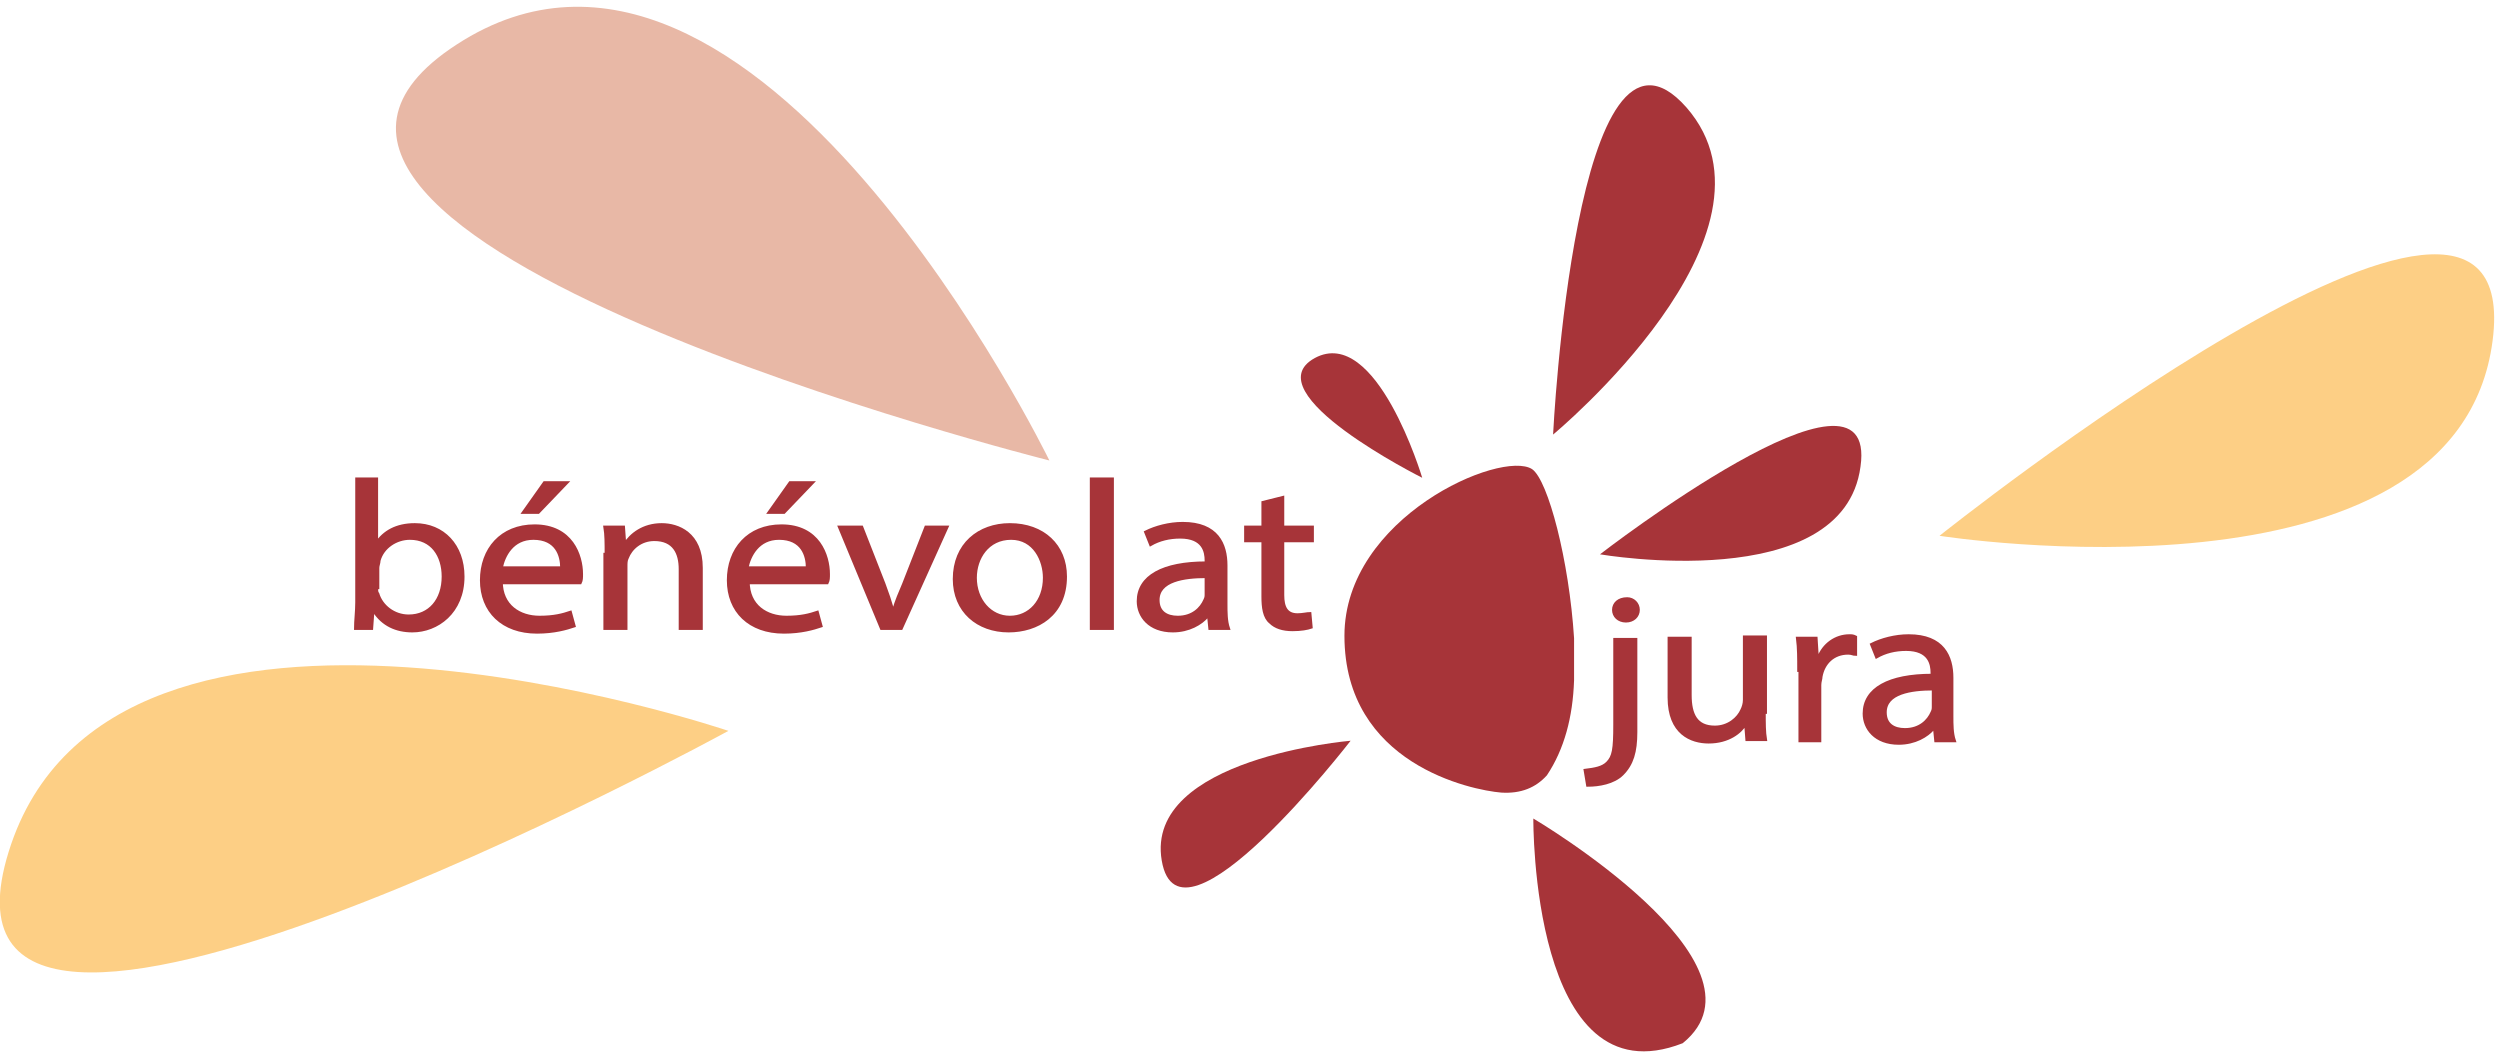 <?xml version="1.0" encoding="utf-8"?>
<!-- Generator: Adobe Illustrator 23.0.1, SVG Export Plug-In . SVG Version: 6.00 Build 0)  -->
<svg version="1.1" id="Calque_1" xmlns="http://www.w3.org/2000/svg" xmlns:xlink="http://www.w3.org/1999/xlink" x="0px" y="0px"
	 viewBox="0 0 202.5 85.7" style="enable-background:new 0 0 202.5 85.7;" xml:space="preserve">
<style type="text/css">
	.st0{fill:#A73439;}
	.st1{fill:#E8B8A6;}
	.st2{fill:#FDCF85;}
	.st3{enable-background:new    ;}
	.st4{fill:none;stroke:#A73439;stroke-width:0.25;stroke-miterlimit:10;}
</style>
<path class="st0" d="M125.8,35.2c0,0,19.7-16.3,10.8-26.5C127.6-1.5,125.8,35.2,125.8,35.2"/>
<g>
	<path class="st0" d="M109.4,60c0,0-16.7,1.4-15.3,9.7S109.4,60,109.4,60"/>
	<path class="st0" d="M129.6,44.9c0,0,19.7,3.4,21.1-7.1C152.2,27.4,129.6,44.9,129.6,44.9"/>
</g>
<g>
	<path class="st0" d="M115.2,38.7c0,0-3.7-12.4-8.7-9.7C101.4,31.8,115.2,38.7,115.2,38.7"/>
	<path class="st0" d="M124.2,66.3c0,0-0.2,23,12.1,18.2C144.2,78.1,124.2,66.3,124.2,66.3"/>
</g>
<g>
	<path class="st1" d="M85,37.3c0,0-24-49.3-48-33.7C12.9,19.2,85,37.3,85,37.3"/>
	<path class="st2" d="M59,59.2c0,0-50-17-58.3,9.8C-7.6,95.7,59,59.2,59,59.2"/>
	<path class="st2" d="M157.1,43.4c0,0,41.9,6.6,44.8-15.8C204.8,5.3,157.1,43.4,157.1,43.4"/>
</g>
<path class="st0" d="M127.5,51.7c-0.4-6.3-2.1-12.8-3.4-13.7c-2.5-1.6-15.2,3.9-15.2,13.5c0,10.4,10.3,12.5,12.7,12.7
	c1.6,0.1,2.8-0.4,3.7-1.4c1.4-2.1,2.1-4.7,2.2-7.7c0-0.7,0-1.4,0-2.1L127.5,51.7z"/>
<g>
	<g class="st3">
		<path d="M128.4,62.4c0.8-0.1,1.4-0.2,1.8-0.6c0.5-0.5,0.6-1.1,0.6-3.1v-6.9h1.7v7.5c0,1.6-0.3,2.6-1.1,3.4
			c-0.7,0.7-1.9,0.9-2.8,0.9L128.4,62.4z M132.7,49.4c0,0.5-0.4,0.9-1,0.9c-0.6,0-1-0.4-1-0.9c0-0.5,0.4-0.9,1.1-0.9
			C132.3,48.5,132.7,48.9,132.7,49.4z"/>
		<path d="M142.9,57.7c0,0.9,0,1.6,0.1,2.2h-1.5l-0.1-1.3h0c-0.4,0.7-1.4,1.5-3,1.5c-1.4,0-3.2-0.7-3.2-3.6v-4.8h1.7v4.6
			c0,1.6,0.5,2.6,2,2.6c1.1,0,1.9-0.7,2.2-1.4c0.1-0.2,0.2-0.5,0.2-0.8v-5.1h1.7V57.7z"/>
		<path d="M145.7,54.3c0-1,0-1.8-0.1-2.6h1.5l0.1,1.6h0.1c0.4-1.1,1.4-1.8,2.5-1.8c0.2,0,0.3,0,0.5,0.1V53c-0.2,0-0.3-0.1-0.6-0.1
			c-1.2,0-2,0.8-2.2,1.9c0,0.2-0.1,0.4-0.1,0.7V60h-1.6V54.3z"/>
		<path d="M156.8,60l-0.1-1h-0.1c-0.5,0.6-1.5,1.2-2.8,1.2c-1.9,0-2.8-1.2-2.8-2.4c0-2,2-3.1,5.5-3.1v-0.2c0-0.7-0.2-1.9-2.1-1.9
			c-0.9,0-1.7,0.2-2.4,0.6l-0.4-1c0.8-0.4,1.9-0.7,3-0.7c2.8,0,3.5,1.7,3.5,3.4V58c0,0.7,0,1.4,0.2,2H156.8z M156.6,55.8
			c-1.8,0-3.9,0.3-3.9,1.9c0,1,0.7,1.4,1.6,1.4c1.2,0,1.9-0.7,2.2-1.4c0.1-0.2,0.1-0.3,0.1-0.5V55.8z"/>
	</g>
	<g class="st3">
		<path class="st4" d="M128.4,62.4c0.8-0.1,1.4-0.2,1.8-0.6c0.5-0.5,0.6-1.1,0.6-3.1v-6.9h1.7v7.5c0,1.6-0.3,2.6-1.1,3.4
			c-0.7,0.7-1.9,0.9-2.8,0.9L128.4,62.4z M132.7,49.4c0,0.5-0.4,0.9-1,0.9c-0.6,0-1-0.4-1-0.9c0-0.5,0.4-0.9,1.1-0.9
			C132.3,48.5,132.7,48.9,132.7,49.4z"/>
		<path class="st4" d="M142.9,57.7c0,0.9,0,1.6,0.1,2.2h-1.5l-0.1-1.3h0c-0.4,0.7-1.4,1.5-3,1.5c-1.4,0-3.2-0.7-3.2-3.6v-4.8h1.7
			v4.6c0,1.6,0.5,2.6,2,2.6c1.1,0,1.9-0.7,2.2-1.4c0.1-0.2,0.2-0.5,0.2-0.8v-5.1h1.7V57.7z"/>
		<path class="st4" d="M145.7,54.3c0-1,0-1.8-0.1-2.6h1.5l0.1,1.6h0.1c0.4-1.1,1.4-1.8,2.5-1.8c0.2,0,0.3,0,0.5,0.1V53
			c-0.2,0-0.3-0.1-0.6-0.1c-1.2,0-2,0.8-2.2,1.9c0,0.2-0.1,0.4-0.1,0.7V60h-1.6V54.3z"/>
		<path class="st4" d="M156.8,60l-0.1-1h-0.1c-0.5,0.6-1.5,1.2-2.8,1.2c-1.9,0-2.8-1.2-2.8-2.4c0-2,2-3.1,5.5-3.1v-0.2
			c0-0.7-0.2-1.9-2.1-1.9c-0.9,0-1.7,0.2-2.4,0.6l-0.4-1c0.8-0.4,1.9-0.7,3-0.7c2.8,0,3.5,1.7,3.5,3.4V58c0,0.7,0,1.4,0.2,2H156.8z
			 M156.6,55.8c-1.8,0-3.9,0.3-3.9,1.9c0,1,0.7,1.4,1.6,1.4c1.2,0,1.9-0.7,2.2-1.4c0.1-0.2,0.1-0.3,0.1-0.5V55.8z"/>
	</g>
	<g class="st3">
		<path class="st0" d="M128.4,62.4c0.8-0.1,1.4-0.2,1.8-0.6c0.5-0.5,0.6-1.1,0.6-3.1v-6.9h1.7v7.5c0,1.6-0.3,2.6-1.1,3.4
			c-0.7,0.7-1.9,0.9-2.8,0.9L128.4,62.4z M132.7,49.4c0,0.5-0.4,0.9-1,0.9c-0.6,0-1-0.4-1-0.9c0-0.5,0.4-0.9,1.1-0.9
			C132.3,48.5,132.7,48.9,132.7,49.4z"/>
		<path class="st0" d="M142.9,57.7c0,0.9,0,1.6,0.1,2.2h-1.5l-0.1-1.3h0c-0.4,0.7-1.4,1.5-3,1.5c-1.4,0-3.2-0.7-3.2-3.6v-4.8h1.7
			v4.6c0,1.6,0.5,2.6,2,2.6c1.1,0,1.9-0.7,2.2-1.4c0.1-0.2,0.2-0.5,0.2-0.8v-5.1h1.7V57.7z"/>
		<path class="st0" d="M145.7,54.3c0-1,0-1.8-0.1-2.6h1.5l0.1,1.6h0.1c0.4-1.1,1.4-1.8,2.5-1.8c0.2,0,0.3,0,0.5,0.1V53
			c-0.2,0-0.3-0.1-0.6-0.1c-1.2,0-2,0.8-2.2,1.9c0,0.2-0.1,0.4-0.1,0.7V60h-1.6V54.3z"/>
		<path class="st0" d="M156.8,60l-0.1-1h-0.1c-0.5,0.6-1.5,1.2-2.8,1.2c-1.9,0-2.8-1.2-2.8-2.4c0-2,2-3.1,5.5-3.1v-0.2
			c0-0.7-0.2-1.9-2.1-1.9c-0.9,0-1.7,0.2-2.4,0.6l-0.4-1c0.8-0.4,1.9-0.7,3-0.7c2.8,0,3.5,1.7,3.5,3.4V58c0,0.7,0,1.4,0.2,2H156.8z
			 M156.6,55.8c-1.8,0-3.9,0.3-3.9,1.9c0,1,0.7,1.4,1.6,1.4c1.2,0,1.9-0.7,2.2-1.4c0.1-0.2,0.1-0.3,0.1-0.5V55.8z"/>
	</g>
</g>
<g>
	<g class="st3">
		<path d="M28.8,50.9c0-0.6,0.1-1.4,0.1-2.1v-10h1.6V44h0c0.6-0.9,1.6-1.5,3.1-1.5c2.3,0,3.9,1.7,3.9,4.2c0,2.9-2.1,4.4-4.1,4.4
			c-1.3,0-2.4-0.5-3.1-1.6h-0.1l-0.1,1.4H28.8z M30.5,47.6c0,0.2,0,0.4,0.1,0.5c0.3,1,1.3,1.8,2.5,1.8c1.7,0,2.8-1.3,2.8-3.2
			c0-1.7-0.9-3.1-2.7-3.1c-1.1,0-2.2,0.7-2.5,1.8c0,0.2-0.1,0.4-0.1,0.6V47.6z"/>
		<path d="M40.6,47.1c0,2,1.5,2.9,3.1,2.9c1.2,0,1.9-0.2,2.5-0.4l0.3,1.1c-0.6,0.2-1.6,0.5-3,0.5c-2.8,0-4.5-1.7-4.5-4.2
			s1.6-4.4,4.3-4.4c3,0,3.8,2.4,3.8,3.9c0,0.3,0,0.5-0.1,0.7H40.6z M45.5,46c0-1-0.4-2.4-2.3-2.4c-1.7,0-2.4,1.4-2.6,2.4H45.5z
			 M45.9,39.1l-2.3,2.4h-1.2l1.7-2.4H45.9z"/>
		<path d="M49.1,44.9c0-0.9,0-1.6-0.1-2.2h1.5l0.1,1.4h0c0.5-0.8,1.5-1.6,3-1.6c1.3,0,3.2,0.7,3.2,3.5v4.9h-1.7v-4.8
			c0-1.3-0.5-2.4-2.1-2.4c-1.1,0-1.9,0.7-2.2,1.5c-0.1,0.2-0.1,0.4-0.1,0.7v5h-1.7V44.9z"/>
		<path d="M60.6,47.1c0,2,1.5,2.9,3.1,2.9c1.2,0,1.9-0.2,2.5-0.4l0.3,1.1c-0.6,0.2-1.6,0.5-3,0.5c-2.8,0-4.5-1.7-4.5-4.2
			s1.6-4.4,4.3-4.4c3,0,3.8,2.4,3.8,3.9c0,0.3,0,0.5-0.1,0.7H60.6z M65.4,46c0-1-0.4-2.4-2.3-2.4c-1.7,0-2.4,1.4-2.6,2.4H65.4z
			 M65.8,39.1l-2.3,2.4h-1.2l1.7-2.4H65.8z"/>
		<path d="M69.8,42.7l1.8,4.6c0.3,0.8,0.5,1.4,0.7,2.1h0.1c0.2-0.7,0.5-1.4,0.8-2.1l1.8-4.6h1.7L73,50.9h-1.6L68,42.7H69.8z"/>
		<path d="M86.3,46.7c0,3.1-2.3,4.4-4.6,4.4c-2.5,0-4.4-1.6-4.4-4.2c0-2.8,2-4.4,4.5-4.4C84.5,42.5,86.3,44.2,86.3,46.7z M79,46.8
			c0,1.8,1.2,3.2,2.8,3.2c1.6,0,2.8-1.3,2.8-3.2c0-1.4-0.8-3.2-2.7-3.2S79,45.2,79,46.8z"/>
		<path d="M88.4,38.8h1.7v12.1h-1.7V38.8z"/>
		<path d="M98,50.9l-0.1-1h-0.1c-0.5,0.6-1.5,1.2-2.8,1.2c-1.9,0-2.8-1.2-2.8-2.4c0-2,2-3.1,5.5-3.1v-0.2c0-0.7-0.2-1.9-2.1-1.9
			c-0.9,0-1.7,0.2-2.4,0.6l-0.4-1c0.8-0.4,1.9-0.7,3-0.7c2.8,0,3.5,1.7,3.5,3.4v3.1c0,0.7,0,1.4,0.2,2H98z M97.7,46.7
			c-1.8,0-3.9,0.3-3.9,1.9c0,1,0.7,1.4,1.6,1.4c1.2,0,1.9-0.7,2.2-1.4c0.1-0.2,0.1-0.3,0.1-0.5V46.7z"/>
		<path d="M103.9,40.3v2.4h2.4v1.1h-2.4v4.4c0,1,0.3,1.6,1.2,1.6c0.4,0,0.8-0.1,1-0.1l0.1,1.1c-0.3,0.1-0.8,0.2-1.5,0.2
			c-0.8,0-1.4-0.2-1.8-0.6c-0.5-0.4-0.6-1.2-0.6-2.1v-4.5h-1.4v-1.1h1.4v-2L103.9,40.3z"/>
	</g>
	<g class="st3">
		<path class="st4" d="M28.8,50.9c0-0.6,0.1-1.4,0.1-2.1v-10h1.6V44h0c0.6-0.9,1.6-1.5,3.1-1.5c2.3,0,3.9,1.7,3.9,4.2
			c0,2.9-2.1,4.4-4.1,4.4c-1.3,0-2.4-0.5-3.1-1.6h-0.1l-0.1,1.4H28.8z M30.5,47.6c0,0.2,0,0.4,0.1,0.5c0.3,1,1.3,1.8,2.5,1.8
			c1.7,0,2.8-1.3,2.8-3.2c0-1.7-0.9-3.1-2.7-3.1c-1.1,0-2.2,0.7-2.5,1.8c0,0.2-0.1,0.4-0.1,0.6V47.6z"/>
		<path class="st4" d="M40.6,47.1c0,2,1.5,2.9,3.1,2.9c1.2,0,1.9-0.2,2.5-0.4l0.3,1.1c-0.6,0.2-1.6,0.5-3,0.5
			c-2.8,0-4.5-1.7-4.5-4.2s1.6-4.4,4.3-4.4c3,0,3.8,2.4,3.8,3.9c0,0.3,0,0.5-0.1,0.7H40.6z M45.5,46c0-1-0.4-2.4-2.3-2.4
			c-1.7,0-2.4,1.4-2.6,2.4H45.5z M45.9,39.1l-2.3,2.4h-1.2l1.7-2.4H45.9z"/>
		<path class="st4" d="M49.1,44.9c0-0.9,0-1.6-0.1-2.2h1.5l0.1,1.4h0c0.5-0.8,1.5-1.6,3-1.6c1.3,0,3.2,0.7,3.2,3.5v4.9h-1.7v-4.8
			c0-1.3-0.5-2.4-2.1-2.4c-1.1,0-1.9,0.7-2.2,1.5c-0.1,0.2-0.1,0.4-0.1,0.7v5h-1.7V44.9z"/>
		<path class="st4" d="M60.6,47.1c0,2,1.5,2.9,3.1,2.9c1.2,0,1.9-0.2,2.5-0.4l0.3,1.1c-0.6,0.2-1.6,0.5-3,0.5
			c-2.8,0-4.5-1.7-4.5-4.2s1.6-4.4,4.3-4.4c3,0,3.8,2.4,3.8,3.9c0,0.3,0,0.5-0.1,0.7H60.6z M65.4,46c0-1-0.4-2.4-2.3-2.4
			c-1.7,0-2.4,1.4-2.6,2.4H65.4z M65.8,39.1l-2.3,2.4h-1.2l1.7-2.4H65.8z"/>
		<path class="st4" d="M69.8,42.7l1.8,4.6c0.3,0.8,0.5,1.4,0.7,2.1h0.1c0.2-0.7,0.5-1.4,0.8-2.1l1.8-4.6h1.7L73,50.9h-1.6L68,42.7
			H69.8z"/>
		<path class="st4" d="M86.3,46.7c0,3.1-2.3,4.4-4.6,4.4c-2.5,0-4.4-1.6-4.4-4.2c0-2.8,2-4.4,4.5-4.4C84.5,42.5,86.3,44.2,86.3,46.7
			z M79,46.8c0,1.8,1.2,3.2,2.8,3.2c1.6,0,2.8-1.3,2.8-3.2c0-1.4-0.8-3.2-2.7-3.2S79,45.2,79,46.8z"/>
		<path class="st4" d="M88.4,38.8h1.7v12.1h-1.7V38.8z"/>
		<path class="st4" d="M98,50.9l-0.1-1h-0.1c-0.5,0.6-1.5,1.2-2.8,1.2c-1.9,0-2.8-1.2-2.8-2.4c0-2,2-3.1,5.5-3.1v-0.2
			c0-0.7-0.2-1.9-2.1-1.9c-0.9,0-1.7,0.2-2.4,0.6l-0.4-1c0.8-0.4,1.9-0.7,3-0.7c2.8,0,3.5,1.7,3.5,3.4v3.1c0,0.7,0,1.4,0.2,2H98z
			 M97.7,46.7c-1.8,0-3.9,0.3-3.9,1.9c0,1,0.7,1.4,1.6,1.4c1.2,0,1.9-0.7,2.2-1.4c0.1-0.2,0.1-0.3,0.1-0.5V46.7z"/>
		<path class="st4" d="M103.9,40.3v2.4h2.4v1.1h-2.4v4.4c0,1,0.3,1.6,1.2,1.6c0.4,0,0.8-0.1,1-0.1l0.1,1.1c-0.3,0.1-0.8,0.2-1.5,0.2
			c-0.8,0-1.4-0.2-1.8-0.6c-0.5-0.4-0.6-1.2-0.6-2.1v-4.5h-1.4v-1.1h1.4v-2L103.9,40.3z"/>
	</g>
	<g class="st3">
		<path class="st0" d="M28.8,50.9c0-0.6,0.1-1.4,0.1-2.1v-10h1.6V44h0c0.6-0.9,1.6-1.5,3.1-1.5c2.3,0,3.9,1.7,3.9,4.2
			c0,2.9-2.1,4.4-4.1,4.4c-1.3,0-2.4-0.5-3.1-1.6h-0.1l-0.1,1.4H28.8z M30.5,47.6c0,0.2,0,0.4,0.1,0.5c0.3,1,1.3,1.8,2.5,1.8
			c1.7,0,2.8-1.3,2.8-3.2c0-1.7-0.9-3.1-2.7-3.1c-1.1,0-2.2,0.7-2.5,1.8c0,0.2-0.1,0.4-0.1,0.6V47.6z"/>
		<path class="st0" d="M40.6,47.1c0,2,1.5,2.9,3.1,2.9c1.2,0,1.9-0.2,2.5-0.4l0.3,1.1c-0.6,0.2-1.6,0.5-3,0.5
			c-2.8,0-4.5-1.7-4.5-4.2s1.6-4.4,4.3-4.4c3,0,3.8,2.4,3.8,3.9c0,0.3,0,0.5-0.1,0.7H40.6z M45.5,46c0-1-0.4-2.4-2.3-2.4
			c-1.7,0-2.4,1.4-2.6,2.4H45.5z M45.9,39.1l-2.3,2.4h-1.2l1.7-2.4H45.9z"/>
		<path class="st0" d="M49.1,44.9c0-0.9,0-1.6-0.1-2.2h1.5l0.1,1.4h0c0.5-0.8,1.5-1.6,3-1.6c1.3,0,3.2,0.7,3.2,3.5v4.9h-1.7v-4.8
			c0-1.3-0.5-2.4-2.1-2.4c-1.1,0-1.9,0.7-2.2,1.5c-0.1,0.2-0.1,0.4-0.1,0.7v5h-1.7V44.9z"/>
		<path class="st0" d="M60.6,47.1c0,2,1.5,2.9,3.1,2.9c1.2,0,1.9-0.2,2.5-0.4l0.3,1.1c-0.6,0.2-1.6,0.5-3,0.5
			c-2.8,0-4.5-1.7-4.5-4.2s1.6-4.4,4.3-4.4c3,0,3.8,2.4,3.8,3.9c0,0.3,0,0.5-0.1,0.7H60.6z M65.4,46c0-1-0.4-2.4-2.3-2.4
			c-1.7,0-2.4,1.4-2.6,2.4H65.4z M65.8,39.1l-2.3,2.4h-1.2l1.7-2.4H65.8z"/>
		<path class="st0" d="M69.8,42.7l1.8,4.6c0.3,0.8,0.5,1.4,0.7,2.1h0.1c0.2-0.7,0.5-1.4,0.8-2.1l1.8-4.6h1.7L73,50.9h-1.6L68,42.7
			H69.8z"/>
		<path class="st0" d="M86.3,46.7c0,3.1-2.3,4.4-4.6,4.4c-2.5,0-4.4-1.6-4.4-4.2c0-2.8,2-4.4,4.5-4.4C84.5,42.5,86.3,44.2,86.3,46.7
			z M79,46.8c0,1.8,1.2,3.2,2.8,3.2c1.6,0,2.8-1.3,2.8-3.2c0-1.4-0.8-3.2-2.7-3.2S79,45.2,79,46.8z"/>
		<path class="st0" d="M88.4,38.8h1.7v12.1h-1.7V38.8z"/>
		<path class="st0" d="M98,50.9l-0.1-1h-0.1c-0.5,0.6-1.5,1.2-2.8,1.2c-1.9,0-2.8-1.2-2.8-2.4c0-2,2-3.1,5.5-3.1v-0.2
			c0-0.7-0.2-1.9-2.1-1.9c-0.9,0-1.7,0.2-2.4,0.6l-0.4-1c0.8-0.4,1.9-0.7,3-0.7c2.8,0,3.5,1.7,3.5,3.4v3.1c0,0.7,0,1.4,0.2,2H98z
			 M97.7,46.7c-1.8,0-3.9,0.3-3.9,1.9c0,1,0.7,1.4,1.6,1.4c1.2,0,1.9-0.7,2.2-1.4c0.1-0.2,0.1-0.3,0.1-0.5V46.7z"/>
		<path class="st0" d="M103.9,40.3v2.4h2.4v1.1h-2.4v4.4c0,1,0.3,1.6,1.2,1.6c0.4,0,0.8-0.1,1-0.1l0.1,1.1c-0.3,0.1-0.8,0.2-1.5,0.2
			c-0.8,0-1.4-0.2-1.8-0.6c-0.5-0.4-0.6-1.2-0.6-2.1v-4.5h-1.4v-1.1h1.4v-2L103.9,40.3z"/>
	</g>
</g>
</svg>
